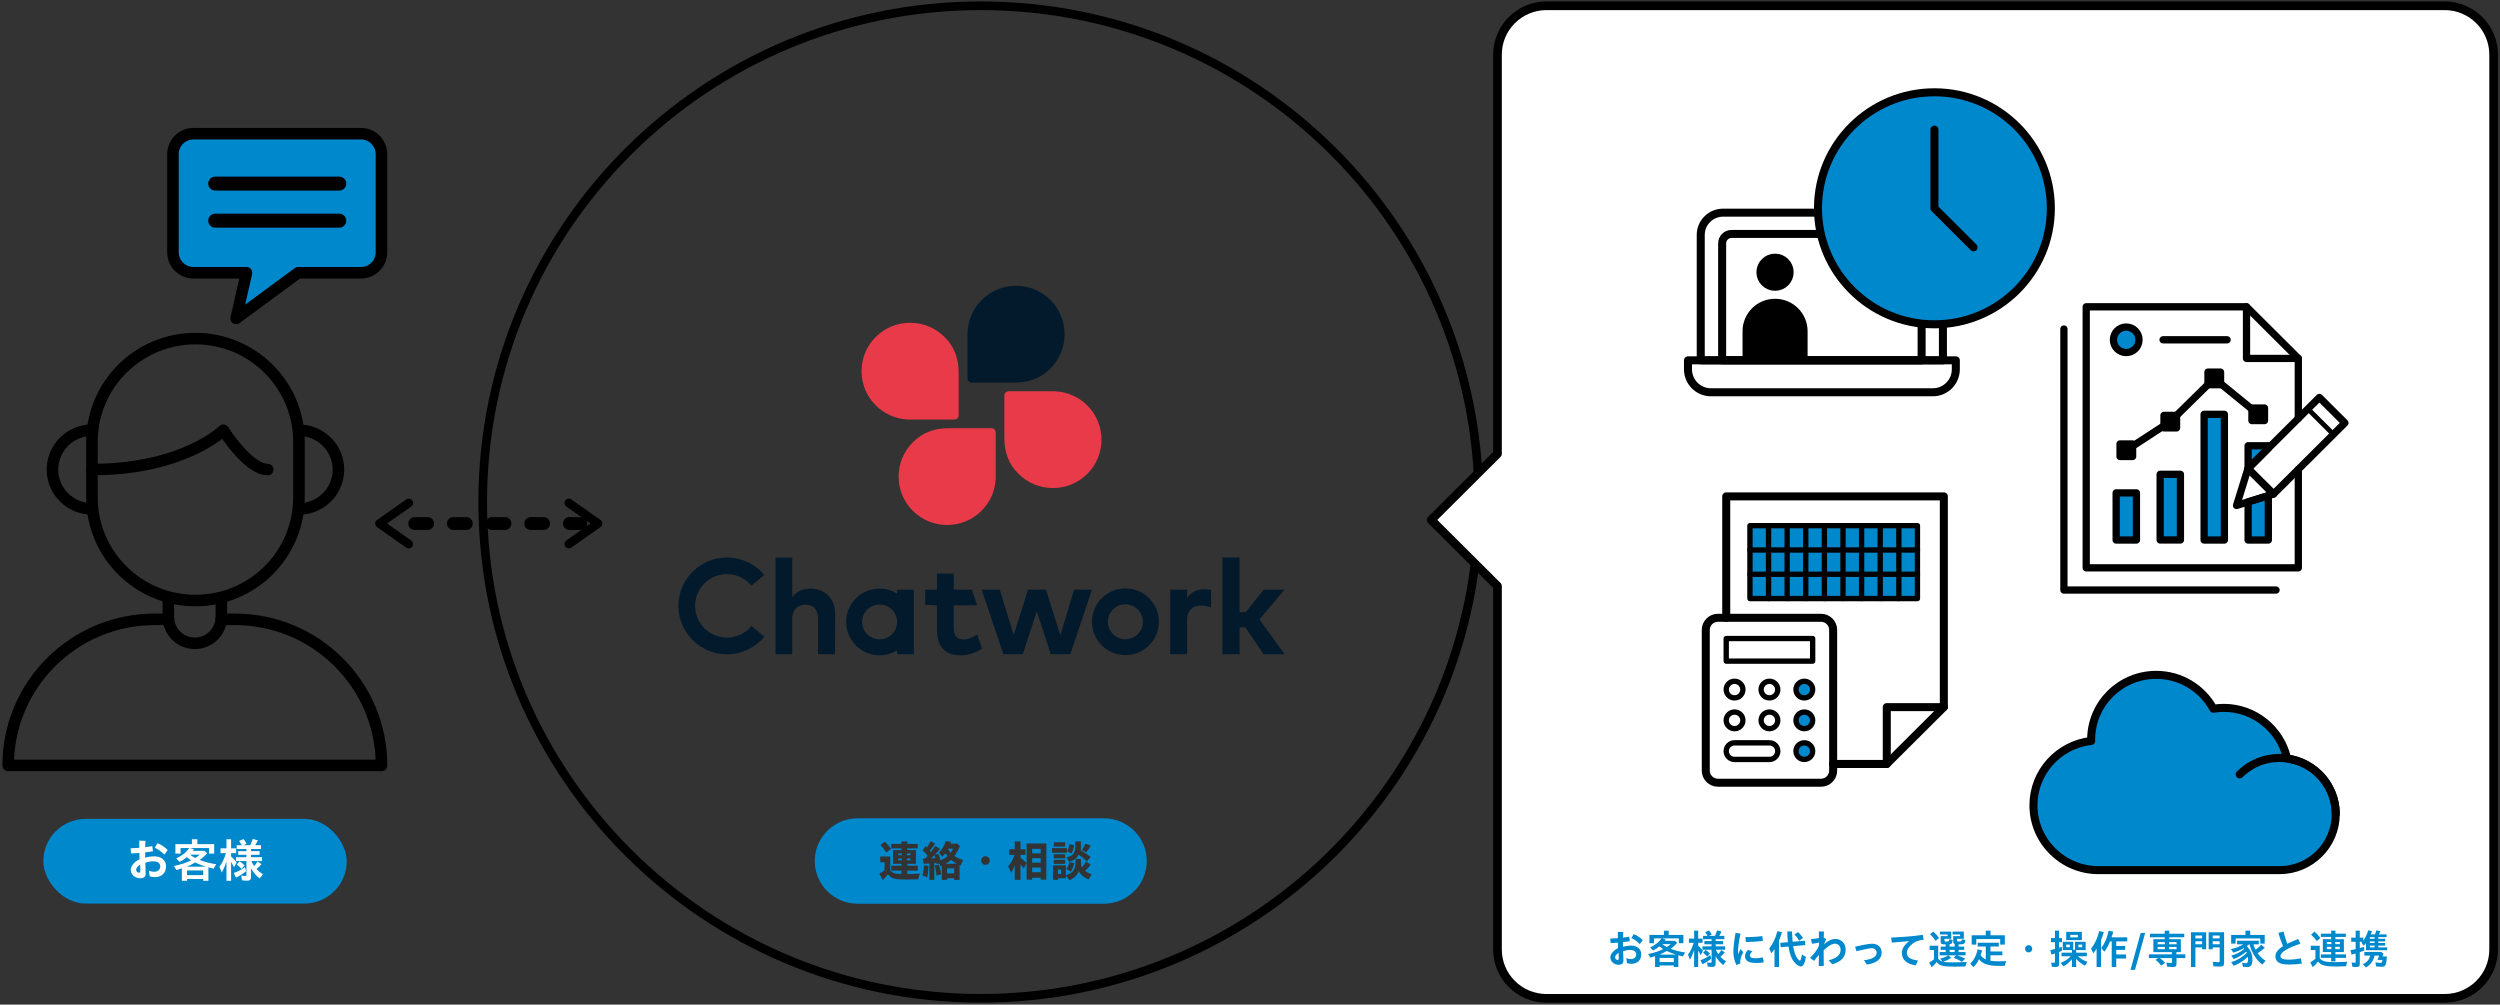 <svg width="866" height="348" viewBox="0 0 866 348" fill="none" xmlns="http://www.w3.org/2000/svg">
<rect x="0" y="0" width="866" height="348" fill="#333333" stroke="none"/>
<path d="M339.742 345.812C435.03 345.812 512.276 268.847 512.276 173.906C512.276 78.965 435.03 2 339.742 2C244.454 2 167.208 78.965 167.208 173.906C167.208 268.847 244.454 345.812 339.742 345.812Z" stroke="black" stroke-width="3" stroke-linecap="round" stroke-linejoin="round"/>
<path d="M846.814 2H535.709C526.333 2 518.728 9.577 518.728 18.919V157.209L495.749 180.104L518.728 202.999V328.907C518.728 338.249 526.333 345.827 535.709 345.827H846.814C856.19 345.827 863.795 338.249 863.795 328.907V18.919C863.795 9.577 856.19 2 846.814 2Z" fill="white" stroke="black" stroke-width="3" stroke-linecap="round" stroke-linejoin="round"/>
<path d="M103.555 153.014C103.555 133.285 87.503 117.292 67.703 117.292C47.902 117.292 31.851 133.285 31.851 153.014V172.305C31.851 192.034 47.902 208.027 67.703 208.027C87.503 208.027 103.555 192.034 103.555 172.305V153.014Z" stroke="black" stroke-width="4" stroke-linecap="round" stroke-linejoin="round"/>
<path d="M31.851 162.652C63.714 162.652 77.376 149.039 77.376 149.039C77.376 149.039 85.919 162.652 92.735 162.652" stroke="black" stroke-width="4" stroke-linecap="round" stroke-linejoin="round"/>
<path d="M31.851 176.279C24.305 176.279 18.174 170.185 18.174 162.652C18.174 155.134 24.291 149.024 31.851 149.024" stroke="black" stroke-width="4" stroke-linecap="round" stroke-linejoin="round"/>
<path d="M103.556 149.039C111.101 149.039 117.233 155.134 117.233 162.666C117.233 170.184 111.116 176.294 103.556 176.294" stroke="black" stroke-width="4" stroke-linecap="round" stroke-linejoin="round"/>
<path d="M58.312 208.027V213.692C58.312 218.748 62.42 222.841 67.495 222.841C72.57 222.841 76.678 218.748 76.678 213.692V208.027" stroke="black" stroke-width="4" stroke-linecap="round" stroke-linejoin="round"/>
<path d="M76.633 214.537H81.365C109.419 214.537 132.16 237.195 132.16 265.147H2.83C2.83 237.195 25.571 214.537 53.624 214.537H58.357" stroke="black" stroke-width="4" stroke-linecap="round" stroke-linejoin="round"/>
<path d="M85.383 94.485L81.797 110.307L103.287 94.485H125.016C128.959 94.485 132.144 91.312 132.144 87.382V53.41C132.144 49.481 128.959 46.308 125.016 46.308H67.033C63.089 46.308 59.904 49.481 59.904 53.41V87.382C59.904 91.312 63.089 94.485 67.033 94.485H85.383Z" fill="#0088CD" stroke="black" stroke-width="4" stroke-linecap="round" stroke-linejoin="round"/>
<path d="M74.534 63.598H117.53" stroke="black" stroke-width="4.83" stroke-linecap="round" stroke-linejoin="round"/>
<path d="M74.534 76.439H117.53" stroke="black" stroke-width="4.83" stroke-linecap="round" stroke-linejoin="round"/>
<path d="M201.199 183.575H197.24C196.005 183.575 195.008 182.581 195.008 181.35C195.008 180.119 196.005 179.126 197.24 179.126H201.199C202.434 179.126 203.432 180.119 203.432 181.35C203.432 182.581 202.434 183.575 201.199 183.575ZM188.311 183.575H183.846C182.611 183.575 181.614 182.581 181.614 181.35C181.614 180.119 182.611 179.126 183.846 179.126H188.311C189.546 179.126 190.543 180.119 190.543 181.35C190.543 182.581 189.546 183.575 188.311 183.575ZM174.916 183.575H170.452C169.216 183.575 168.219 182.581 168.219 181.35C168.219 180.119 169.216 179.126 170.452 179.126H174.916C176.152 179.126 177.149 180.119 177.149 181.35C177.149 182.581 176.152 183.575 174.916 183.575ZM161.522 183.575H157.057C155.822 183.575 154.825 182.581 154.825 181.35C154.825 180.119 155.822 179.126 157.057 179.126H161.522C162.757 179.126 163.755 180.119 163.755 181.35C163.755 182.581 162.757 183.575 161.522 183.575ZM148.128 183.575H143.663C142.428 183.575 141.431 182.581 141.431 181.35C141.431 180.119 142.428 179.126 143.663 179.126H148.128C149.363 179.126 150.36 180.119 150.36 181.35C150.36 182.581 149.363 183.575 148.128 183.575Z" fill="black"/>
<path d="M197.033 174.232L207.153 181.35L197.033 188.453" stroke="black" stroke-width="3" stroke-linecap="round" stroke-linejoin="round"/>
<path d="M141.58 188.453L131.46 181.35L141.58 174.232" stroke="black" stroke-width="3" stroke-linecap="round" stroke-linejoin="round"/>
<path d="M596.876 73.667H665.306C669.577 73.667 673.03 77.122 673.03 81.363V124.825H589.137V81.363C589.137 77.107 592.604 73.667 596.861 73.667H596.876Z" stroke="black" stroke-width="2.78" stroke-linecap="round" stroke-linejoin="round"/>
<path d="M599.838 81.037H662.374C664.19 81.037 665.649 82.505 665.649 84.299V124.811H596.549V84.299C596.549 82.49 598.022 81.037 599.823 81.037H599.838Z" stroke="black" stroke-width="2.78" stroke-linecap="round" stroke-linejoin="round"/>
<path d="M584.717 124.825H677.495V127.954C677.495 132.328 673.923 135.887 669.533 135.887H592.679C588.289 135.887 584.717 132.328 584.717 127.954V124.825Z" stroke="black" stroke-width="2.78" stroke-linecap="round" stroke-linejoin="round"/>
<path d="M619.84 94.3C619.84 91.569 617.618 89.355 614.876 89.355C612.135 89.355 609.913 91.569 609.913 94.3C609.913 97.031 612.135 99.245 614.876 99.245C617.618 99.245 619.84 97.031 619.84 94.3Z" fill="black" stroke="black" stroke-width="2.98" stroke-linecap="round" stroke-linejoin="round"/>
<path d="M614.884 104.983C620.287 104.983 624.662 109.343 624.662 114.726V124.468H605.106V114.726C605.106 109.343 609.482 104.983 614.884 104.983Z" fill="black" stroke="black" stroke-width="2.98" stroke-linecap="round" stroke-linejoin="round"/>
<path d="M670.084 112.339C692.358 112.339 710.415 94.347 710.415 72.154C710.415 49.96 692.358 31.969 670.084 31.969C647.809 31.969 629.752 49.96 629.752 72.154C629.752 94.347 647.809 112.339 670.084 112.339Z" fill="#0088CD" stroke="black" stroke-width="2.78" stroke-linecap="round" stroke-linejoin="round"/>
<path d="M683.642 85.678L670.084 72.154V44.899" stroke="black" stroke-width="2.78" stroke-linecap="round" stroke-linejoin="round"/>
<path d="M736.52 122.126C738.969 122.126 740.955 120.147 740.955 117.707C740.955 115.266 738.969 113.288 736.52 113.288C734.071 113.288 732.085 115.266 732.085 117.707C732.085 120.147 734.071 122.126 736.52 122.126Z" fill="#0088CD" stroke="black" stroke-width="2.52" stroke-linecap="round" stroke-linejoin="round"/>
<path d="M749.289 117.707H771.479" stroke="black" stroke-width="2.52" stroke-linecap="round" stroke-linejoin="round"/>
<path d="M796.14 144.947V124.157L778.192 106.274H722.665V196.698H796.14V162.578" stroke="black" stroke-width="2.52" stroke-linecap="round" stroke-linejoin="round"/>
<path d="M714.94 113.971V204.394H788.416" stroke="black" stroke-width="2.52" stroke-linecap="round" stroke-linejoin="round"/>
<path d="M778.191 106.274V124.157H796.14" stroke="black" stroke-width="2.52" stroke-linecap="round" stroke-linejoin="round"/>
<path d="M740.062 170.734H733.037V187.06H740.062V170.734Z" fill="#0088CD" stroke="black" stroke-width="2.52" stroke-linecap="round" stroke-linejoin="round"/>
<path d="M755.301 164.298H748.276V187.045H755.301V164.298Z" fill="#0088CD" stroke="black" stroke-width="2.52" stroke-linecap="round" stroke-linejoin="round"/>
<path d="M770.526 143.523H763.502V187.06H770.526V143.523Z" fill="#0088CD" stroke="black" stroke-width="2.52" stroke-linecap="round" stroke-linejoin="round"/>
<path d="M778.742 173.848V187.06H785.752V171.698L778.742 173.848Z" fill="#0088CD" stroke="black" stroke-width="2.52" stroke-linecap="round" stroke-linejoin="round"/>
<path d="M785.752 155.283V154.408H778.742V162.356L785.752 155.283Z" fill="#0088CD" stroke="black" stroke-width="2.52" stroke-linecap="round" stroke-linejoin="round"/>
<path d="M738.738 153.784H734.377V158.129H738.738V153.784Z" fill="black" stroke="black" stroke-width="2.52" stroke-linecap="round" stroke-linejoin="round"/>
<path d="M753.963 143.879H749.603V148.224H753.963V143.879Z" fill="black" stroke="black" stroke-width="2.52" stroke-linecap="round" stroke-linejoin="round"/>
<path d="M769.202 128.902H764.842V133.247H769.202V128.902Z" fill="black" stroke="black" stroke-width="2.52" stroke-linecap="round" stroke-linejoin="round"/>
<path d="M784.427 141.343H780.066V145.688H784.427V141.343Z" fill="black" stroke="black" stroke-width="2.52" stroke-linecap="round" stroke-linejoin="round"/>
<path d="M736.55 155.964L751.79 146.044L767.014 131.082L782.254 143.523" stroke="black" stroke-width="2.52" stroke-linecap="round" stroke-linejoin="round"/>
<path d="M812.28 146.493L803.43 137.675L778.699 162.315L787.55 171.133L812.28 146.493Z" stroke="black" stroke-width="2.52" stroke-linecap="round" stroke-linejoin="round"/>
<path d="M778.697 162.311L774.738 175.093L787.552 171.133L778.697 162.311Z" stroke="black" stroke-width="2.52" stroke-linecap="round" stroke-linejoin="round"/>
<path d="M808.298 150.464L799.458 141.641" stroke="black" stroke-width="1.68" stroke-linecap="round" stroke-linejoin="round"/>
<path d="M597.963 214.002V171.948H673.343V244.949L653.579 264.641H634.991" stroke="black" stroke-width="2.78" stroke-linecap="round" stroke-linejoin="round"/>
<path d="M653.579 264.64V244.948H673.343" stroke="black" stroke-width="2.78" stroke-linecap="round" stroke-linejoin="round"/>
<path d="M664.205 182.091H606.178V207.344H664.205V182.091Z" fill="#0088CD" stroke="black" stroke-width="1.85" stroke-linecap="round" stroke-linejoin="round"/>
<path d="M612.622 182.091V207.344" stroke="black" stroke-width="1.85" stroke-linecap="round" stroke-linejoin="round"/>
<path d="M619.066 182.091V207.344" stroke="black" stroke-width="1.85" stroke-linecap="round" stroke-linejoin="round"/>
<path d="M625.511 182.091V207.344" stroke="black" stroke-width="1.85" stroke-linecap="round" stroke-linejoin="round"/>
<path d="M631.969 182.091V207.344" stroke="black" stroke-width="1.85" stroke-linecap="round" stroke-linejoin="round"/>
<path d="M638.413 182.091V207.344" stroke="black" stroke-width="1.85" stroke-linecap="round" stroke-linejoin="round"/>
<path d="M644.857 182.091V207.344" stroke="black" stroke-width="1.85" stroke-linecap="round" stroke-linejoin="round"/>
<path d="M651.302 182.091V207.344" stroke="black" stroke-width="1.85" stroke-linecap="round" stroke-linejoin="round"/>
<path d="M657.762 182.091V207.344" stroke="black" stroke-width="1.85" stroke-linecap="round" stroke-linejoin="round"/>
<path d="M606.178 190.514H664.205" stroke="black" stroke-width="1.85" stroke-linecap="round" stroke-linejoin="round"/>
<path d="M606.178 198.921H664.205" stroke="black" stroke-width="1.85" stroke-linecap="round" stroke-linejoin="round"/>
<path d="M630.793 214.002H595.09C592.764 214.002 590.878 215.881 590.878 218.198V266.939C590.878 269.257 592.764 271.136 595.09 271.136H630.793C633.119 271.136 635.005 269.257 635.005 266.939V218.198C635.005 215.881 633.119 214.002 630.793 214.002Z" stroke="black" stroke-width="2.78" stroke-linecap="round" stroke-linejoin="round"/>
<path d="M627.906 221.193H597.962V229.008H627.906V221.193Z" stroke="black" stroke-width="1.85" stroke-linecap="round" stroke-linejoin="round"/>
<path d="M603.736 238.87C603.736 237.281 602.444 235.993 600.849 235.993C599.255 235.993 597.962 237.281 597.962 238.87C597.962 240.459 599.255 241.747 600.849 241.747C602.444 241.747 603.736 240.459 603.736 238.87Z" stroke="black" stroke-width="1.85" stroke-linecap="round" stroke-linejoin="round"/>
<path d="M615.82 238.87C615.82 237.281 614.528 235.993 612.933 235.993C611.338 235.993 610.046 237.281 610.046 238.87C610.046 240.459 611.338 241.747 612.933 241.747C614.528 241.747 615.82 240.459 615.82 238.87Z" stroke="black" stroke-width="1.85" stroke-linecap="round" stroke-linejoin="round"/>
<path d="M627.906 238.87C627.906 237.281 626.614 235.993 625.019 235.993C623.424 235.993 622.132 237.281 622.132 238.87C622.132 240.459 623.424 241.747 625.019 241.747C626.614 241.747 627.906 240.459 627.906 238.87Z" fill="#0088CD" stroke="black" stroke-width="1.85" stroke-linecap="round" stroke-linejoin="round"/>
<path d="M603.736 249.531C603.736 247.942 602.444 246.654 600.849 246.654C599.255 246.654 597.962 247.942 597.962 249.531C597.962 251.12 599.255 252.408 600.849 252.408C602.444 252.408 603.736 251.12 603.736 249.531Z" stroke="black" stroke-width="1.85" stroke-linecap="round" stroke-linejoin="round"/>
<path d="M615.82 249.531C615.82 247.942 614.528 246.654 612.933 246.654C611.338 246.654 610.046 247.942 610.046 249.531C610.046 251.12 611.338 252.408 612.933 252.408C614.528 252.408 615.82 251.12 615.82 249.531Z" stroke="black" stroke-width="1.85" stroke-linecap="round" stroke-linejoin="round"/>
<path d="M627.906 249.531C627.906 247.942 626.614 246.654 625.019 246.654C623.424 246.654 622.132 247.942 622.132 249.531C622.132 251.12 623.424 252.408 625.019 252.408C626.614 252.408 627.906 251.12 627.906 249.531Z" fill="#0088CD" stroke="black" stroke-width="1.85" stroke-linecap="round" stroke-linejoin="round"/>
<path d="M627.905 260.192C627.905 258.603 626.613 257.315 625.018 257.315C623.424 257.315 622.131 258.603 622.131 260.192C622.131 261.781 623.424 263.069 625.018 263.069C626.613 263.069 627.905 261.781 627.905 260.192Z" fill="#0088CD" stroke="black" stroke-width="1.85" stroke-linecap="round" stroke-linejoin="round"/>
<path d="M612.934 257.315H600.849C599.255 257.315 597.962 258.603 597.962 260.192C597.962 261.781 599.255 263.069 600.849 263.069H612.934C614.528 263.069 615.821 261.781 615.821 260.192C615.821 258.603 614.528 257.315 612.934 257.315Z" stroke="black" stroke-width="1.85" stroke-linecap="round" stroke-linejoin="round"/>
<path d="M792.255 262.759C790.007 252.72 781.033 245.202 770.273 245.202C769.067 245.202 767.877 245.321 766.716 245.514C762.891 238.515 755.465 233.77 746.907 233.77C734.465 233.77 724.375 243.823 724.375 256.22C724.375 256.368 724.39 256.516 724.39 256.665C713.139 257.925 704.388 267.415 704.388 278.967C704.388 291.363 714.478 301.417 726.92 301.417H789.605C800.38 301.417 809.102 292.713 809.102 281.992C809.102 272.16 801.75 264.049 792.24 262.759H792.255Z" fill="#0088CD" stroke="black" stroke-width="2.78" stroke-linecap="round" stroke-linejoin="round"/>
<path d="M778.711 265.872C781.821 263.782 785.572 262.551 789.62 262.551C800.395 262.551 809.116 271.255 809.116 281.976" stroke="black" stroke-width="2.78" stroke-linecap="round" stroke-linejoin="round"/>
<path d="M775.825 268.246C776.703 267.371 777.671 266.57 778.712 265.873" stroke="black" stroke-width="2.78" stroke-linecap="round" stroke-linejoin="round"/>
<path d="M322.568 297.323L324.027 297.249C323.923 296.908 323.804 296.552 323.699 296.24C323.179 296.759 322.94 296.982 322.568 297.323Z" fill="#0088CD"/>
<path d="M330.187 293.972H328.535L328.401 294.164C328.684 294.654 329.012 295.113 329.279 295.41C329.592 295.01 329.86 294.594 330.187 293.972Z" fill="#0088CD"/>
<path d="M330.531 300.792H328.09V302.542H330.531V300.792Z" fill="#0088CD"/>
<path d="M327.569 299.191H331.424C330.739 298.85 329.98 298.346 329.385 297.856C328.849 298.346 328.239 298.791 327.569 299.191Z" fill="#0088CD"/>
<path d="M315.424 297.382H314.159V298.019H315.424V297.382Z" fill="#0088CD"/>
<path d="M312.389 297.382H311.153V298.019H312.389V297.382Z" fill="#0088CD"/>
<path d="M312.389 295.633H311.153V296.241H312.389V295.633Z" fill="#0088CD"/>
<path d="M315.424 295.633H314.159V296.241H315.424V295.633Z" fill="#0088CD"/>
<path d="M360.504 294.045H357.527V295.602H360.504V294.045Z" fill="#0088CD"/>
<path d="M360.504 300.511H357.527V302.142H360.504V300.511Z" fill="#0088CD"/>
<path d="M360.504 297.278H357.527V298.835H360.504V297.278Z" fill="#0088CD"/>
<path d="M382.381 283.458H297.089C288.889 283.458 282.236 290.086 282.236 298.257C282.236 306.427 288.889 313.056 297.089 313.056H382.381C390.582 313.056 397.234 306.427 397.234 298.257C397.234 290.086 390.582 283.458 382.381 283.458ZM376.012 292.207L377.842 292.919C377.455 293.675 376.964 294.416 376.265 295.261L374.746 294.461C375.178 293.912 375.654 293.082 376.012 292.207ZM372.484 291.451H374.419V292.207C374.419 293.512 374.419 293.704 374.345 294.55C375.431 295.158 376.384 295.78 377.797 296.789L376.532 298.405C375.61 297.53 374.806 296.878 373.69 296.047C373.005 297.308 371.949 298.094 370.356 298.539L369.419 297.026C372.053 296.225 372.514 295.514 372.484 292.236V291.451ZM372.097 298.998C371.874 300.11 371.472 301.104 370.892 301.964L369.389 301.045C369.91 300.259 370.237 299.547 370.52 298.598L372.097 298.998ZM370.475 292.414L372.097 292.77C371.963 293.764 371.651 294.742 371.175 295.632L369.642 294.906C370.088 294.12 370.356 293.334 370.475 292.414ZM365.028 291.762H368.957V293.26H365.028V291.762ZM306.51 291.554C307.284 292.266 307.968 293.067 308.653 294.06L307.001 295.306C306.376 294.283 305.736 293.452 304.992 292.696L306.51 291.554ZM318.074 304.574C316.079 304.648 314.933 304.677 313.877 304.677C309.844 304.677 308.727 304.351 307.581 302.839C307.06 303.565 306.584 304.084 305.751 304.87L304.59 302.616C305.364 302.216 305.915 301.86 306.421 301.445V298.687H304.917V296.685H308.37V301.43C309.025 302.409 309.963 302.72 312.269 302.75V301.578H308.727V299.873H312.269V299.221H309.338V294.461H312.269V293.882H308.727V292.34H312.269V291.451H314.279V292.34H317.895V293.882H314.279V294.461H317.27V299.221H314.279V299.873H317.94V301.578H314.279V302.75C315.588 302.75 317.121 302.705 318.639 302.616C318.431 303.165 318.222 303.862 318.074 304.574ZM321.139 303.966L319.532 303.224C319.83 302.186 320.008 301 320.053 299.74L321.66 299.932C321.586 301.652 321.422 302.957 321.139 303.966ZM324.399 303.284C324.295 302.068 324.101 300.926 323.818 299.769L325.232 299.502C325.574 300.511 325.842 301.667 326.006 302.824L324.399 303.284ZM332.792 299.784L332.391 299.606V304.781H330.53V304.203H328.09V304.796H326.229V299.918L325.857 300.095L325.351 299.087L324.488 299.369L324.384 298.85L323.655 298.939V304.796H321.928V299.102L319.979 299.221L319.636 297.426H320.455C320.782 297.13 321.08 296.818 321.348 296.522C320.723 295.691 320.202 295.083 319.607 294.49L320.648 293.126L321.065 293.527C321.556 292.889 321.958 292.207 322.375 291.376L323.952 292.251C323.461 293.022 322.866 293.779 322.077 294.639L322.464 295.143C323.029 294.416 323.491 293.764 323.982 293.037L325.634 294.06C325.128 294.683 324.577 295.321 323.833 296.107L325.068 295.766C325.366 296.522 325.589 297.204 325.813 298.02C326.705 297.634 327.479 297.174 328.194 296.566C328 296.344 327.717 295.929 327.494 295.573C327.152 296.003 326.78 296.388 326.363 296.744L325.217 295.336C326.393 294.223 327.226 292.83 327.569 291.362L329.459 291.584L329.221 292.236H331.617L332.525 293.082C331.914 294.49 331.319 295.573 330.59 296.537C331.304 297.026 332.272 297.471 333.566 297.916L332.792 299.784ZM341.365 299.576C340.472 299.576 339.891 298.909 339.891 298.094C339.891 297.278 340.472 296.611 341.365 296.611C342.258 296.611 342.838 297.293 342.838 298.094C342.838 298.894 342.243 299.576 341.365 299.576ZM354.64 300.896C354.149 300.17 353.97 299.932 353.509 299.384V304.796H351.515V299.725C351.143 300.763 350.756 301.564 350.28 302.364L349.238 300.081C350.16 299.102 350.919 297.723 351.381 296.151H349.61V294.179H351.515V291.451H353.509V294.179H355.206V296.151H353.509V297.145C354.253 297.693 354.819 298.197 355.578 298.924L354.64 300.896ZM362.453 304.707H360.504V304.04H357.527V304.722H355.622V292.177H362.453V304.707ZM364.433 293.779H369.567V295.41H364.433V293.779ZM365.028 297.323V295.929H368.957V297.323H365.028ZM368.957 297.842V299.235H365.028V297.842H368.957ZM377.068 304.648C375.386 303.981 374.211 302.943 373.69 301.667C373.243 303.106 372.246 304.099 370.445 304.915L369.225 303.284V304.247H366.457V304.796H364.76V299.754H369.225V303.18C371.74 302.424 372.618 301.133 372.589 298.242V297.501H374.419V298.613C374.419 299.384 374.523 300.007 374.761 300.511C375.267 299.947 375.803 299.161 376.19 298.42L377.797 299.517C377.172 300.362 376.592 301 375.833 301.697C376.369 302.097 377.053 302.438 378.125 302.883L377.068 304.648Z" fill="#0088CD"/>
<path d="M367.573 301.207H366.457V302.749H367.573V301.207Z" fill="#0088CD"/>
<path d="M560.723 334.21C561.647 334.21 562.347 333.804 562.347 332.88C562.347 332.558 562.347 332.292 562.333 331.886C562.305 331.228 562.277 330.36 562.249 329.506C563.061 329.226 563.901 329.072 564.657 329.072C566.099 329.072 566.785 329.716 566.785 330.584C566.785 331.55 566.099 332.236 564.909 332.236C564.391 332.236 563.831 332.11 563.327 331.9L563.593 333.622C563.999 333.776 564.573 333.86 565.119 333.86C567.205 333.86 568.521 332.6 568.521 330.57C568.521 328.778 567.191 327.56 564.951 327.56C564.083 327.56 563.117 327.7 562.221 327.952C562.207 327.546 562.207 327.182 562.207 326.874V326.356C563.047 326.258 563.859 326.146 564.559 326.034L564.363 324.466C563.747 324.592 563.005 324.704 562.221 324.802C562.235 324.13 562.263 323.444 562.291 322.87L560.429 322.8C560.415 323.556 560.415 324.326 560.415 324.984C559.477 325.054 558.553 325.11 557.783 325.124L557.951 326.692C558.679 326.664 559.547 326.622 560.443 326.538C560.443 327.154 560.471 327.812 560.485 328.442C558.903 329.17 557.825 330.57 557.825 331.606C557.825 333.09 559.155 334.21 560.723 334.21ZM568.031 327.042L569.039 325.642C568.045 324.676 567.149 324.088 565.959 323.57L565.105 324.928C566.197 325.46 566.995 326.02 568.031 327.042ZM559.463 331.592C559.463 331.144 559.967 330.486 560.695 330.066C560.695 330.29 560.695 330.528 560.709 330.78C560.723 331.242 560.737 331.578 560.737 331.9C560.737 332.292 560.625 332.53 560.303 332.53C559.911 332.53 559.463 332.152 559.463 331.592ZM573.323 334.98H574.891V334.434H579.805V334.98H581.373V330.892C581.821 331.032 582.535 331.214 582.941 331.312L583.739 329.954C581.891 329.674 580.155 329.226 578.727 328.652C579.469 328.162 580.295 327.406 580.981 326.594L580.197 325.894H576.655C576.753 325.782 576.851 325.642 577.005 325.432L575.773 325.054H581.555V326.734H583.123V323.85H578.027V322.38H576.375V323.85H571.363V326.734H572.931V325.054H575.549C574.681 326.342 573.295 327.434 571.629 328.176L572.637 329.24C573.351 328.904 574.107 328.414 574.835 327.812C575.213 328.148 575.773 328.568 576.123 328.764C574.695 329.506 572.945 330.08 570.915 330.472L571.685 331.718C572.707 331.41 572.959 331.34 573.323 331.2V334.98ZM577.369 328.05C576.879 327.812 576.263 327.42 575.801 327.042H578.755C578.419 327.35 577.957 327.686 577.369 328.05ZM574.891 330.682C575.633 330.332 576.655 329.856 577.369 329.422C578.153 329.8 578.839 330.08 580.561 330.682H574.891ZM574.891 333.258V331.83H579.805V333.258H574.891ZM593.063 334.938C593.987 334.938 594.295 334.63 594.295 333.734V331.214C595.009 332.474 595.877 333.496 596.941 334.28L597.893 332.936C597.123 332.53 596.423 331.97 595.947 331.396C596.633 330.836 597.151 330.332 597.459 329.912L596.255 329.1C596.003 329.548 595.625 330.08 595.233 330.514C594.855 329.968 594.561 329.45 594.393 328.988H597.613V327.812H594.295V327.098H596.885V325.978H594.295V325.334H597.319V324.186H595.541C595.821 323.752 596.129 323.164 596.339 322.702L594.799 322.282C594.589 322.996 594.337 323.626 594.043 324.186H591.985L592.937 323.766C592.685 323.234 592.307 322.66 592.013 322.324L590.669 322.898C590.977 323.304 591.173 323.626 591.481 324.186H589.941V325.334H592.895V325.978H590.403V327.098H592.895V327.812H589.731V328.988H592.895V333.16C592.895 333.426 592.811 333.51 592.517 333.51C592.153 333.51 591.733 333.454 591.327 333.356L591.551 334.812C592.013 334.896 592.587 334.938 593.063 334.938ZM586.847 334.98H588.247V329.24C588.611 329.842 588.779 330.164 589.129 330.878L589.927 329.366C589.409 328.736 588.933 328.218 588.247 327.574V326.58H589.773V325.124H588.247V322.38H586.847V325.124H585.041V326.58H586.679C586.231 328.19 585.573 329.59 584.719 330.682L585.405 332.446C585.979 331.452 586.441 330.374 586.847 329.1V334.98ZM591.397 331.368L592.349 330.304C591.887 329.842 591.313 329.352 590.837 329.058L589.941 330.038C590.557 330.472 590.991 330.878 591.397 331.368ZM589.731 334.014C590.739 333.538 591.971 332.754 592.783 332.068L592.475 330.836C591.425 331.592 590.207 332.222 589.045 332.6L589.731 334.014ZM601.519 334.28L602.835 333.72C602.765 333.16 602.835 332.53 603.017 331.858C603.157 331.298 603.395 330.682 603.857 329.786L602.891 328.764C602.597 329.31 602.317 329.982 602.107 330.626C602.065 330.304 602.051 329.94 602.051 329.534C602.051 328.498 602.317 326.16 602.905 323.416L601.183 323.136C600.707 325.894 600.441 328.274 600.441 329.632C600.441 331.41 600.833 332.992 601.519 334.28ZM604.767 326.3C606.475 326.314 608.897 326.188 610.661 325.922L610.479 324.256C608.841 324.508 606.251 324.648 604.613 324.606L604.767 326.3ZM608.407 333.58C608.967 333.58 610.059 333.524 610.983 333.37L610.647 331.634C609.737 331.858 608.855 331.942 608.183 331.942C606.699 331.942 606.167 331.592 606.167 330.934C606.167 330.542 606.419 330.108 607.035 329.562L605.481 329.03C604.753 329.828 604.487 330.556 604.487 331.2C604.487 332.88 605.719 333.58 608.407 333.58ZM614.679 334.98H616.247V325.796C616.597 325.012 616.919 324.13 617.283 322.926L615.673 322.562C615.127 324.844 614.105 327.014 612.873 328.554L613.629 330.234C614.007 329.744 614.357 329.268 614.679 328.764V334.98ZM623.821 334.784C624.647 334.784 625.165 333.818 625.571 331.48L624.199 330.626C623.933 332.236 623.751 332.768 623.471 332.768C623.317 332.768 622.967 332.46 622.673 332.054C621.931 331.06 621.469 329.744 621.161 327.742L625.347 327.378L625.221 325.866L620.979 326.23C620.867 325.096 620.797 323.878 620.755 322.66H619.117C619.131 323.836 619.201 325.124 619.327 326.37L616.681 326.594L616.835 328.12L619.537 327.882C619.915 330.36 620.475 331.914 621.413 333.132C622.155 334.098 623.163 334.784 623.821 334.784ZM623.275 325.852L624.577 324.886C623.919 323.99 623.387 323.36 622.827 322.856L621.581 323.71C622.183 324.27 622.743 324.998 623.275 325.852ZM630.009 334.63L631.759 334.574C631.717 332.404 631.703 331.032 631.703 329.198C633.103 327.854 634.475 326.888 635.679 326.888C636.799 326.888 637.583 327.798 637.583 329.002C637.583 330.738 636.281 331.942 633.439 332.642L634.699 334.028C637.723 333.188 639.333 331.564 639.333 328.974C639.333 326.776 637.821 325.264 635.833 325.264C634.461 325.264 633.201 325.866 631.829 327.098C632.151 326.37 632.417 325.74 632.613 325.264L631.745 324.844C631.759 324.102 631.787 323.43 631.815 322.702L630.051 322.66C630.065 323.36 630.079 324.046 630.079 324.928C629.309 325.096 628.357 325.236 627.335 325.32L627.671 326.916C628.385 326.846 629.323 326.692 630.093 326.51V327.518C629.967 327.854 629.841 328.176 629.701 328.414C629.155 329.408 628.259 330.556 626.999 331.816L628.399 332.852C628.973 332.082 629.505 331.382 630.079 330.752C630.065 331.914 630.037 333.132 630.009 334.63ZM646.669 334.126C650.043 333.636 651.807 332.222 651.807 329.968C651.807 328.176 650.533 326.902 648.475 326.902C647.719 326.902 646.767 327.07 645.787 327.266C644.611 327.504 643.533 327.714 642.609 327.924L643.071 329.506C643.981 329.282 645.227 328.988 646.151 328.806C647.047 328.624 647.803 328.456 648.419 328.456C649.469 328.456 650.071 329.17 650.071 330.038C650.071 331.396 648.517 332.348 645.689 332.6L646.669 334.126ZM663.61 334.392L664.394 332.726C661.832 332.404 660.53 331.62 660.53 330.066C660.53 328.946 661.258 327.924 662.448 326.958C663.47 326.118 664.338 325.754 666.354 325.53L666.046 323.822C662.7 324.382 658.024 324.648 655.098 324.76L655.322 326.51C657.212 326.37 658.934 326.23 661.37 325.978C659.732 327.21 658.794 328.652 658.794 330.08C658.794 332.53 660.628 333.986 663.61 334.392ZM670.456 325.908L671.702 324.928C671.114 324.102 670.442 323.346 669.7 322.688L668.58 323.584C669.238 324.228 669.826 324.942 670.456 325.908ZM669.14 335.064C669.798 334.476 670.386 333.846 670.862 333.244C671.842 334.546 673.032 334.854 677.218 334.854C678.366 334.854 679.066 334.84 680.83 334.784C680.942 334.168 681.082 333.734 681.334 333.216C679.108 333.328 677.694 333.37 676.336 333.37C674.67 333.37 673.746 333.314 673.158 333.16C674.068 332.838 675.104 332.348 675.944 331.816L674.936 330.934H677.61L676.742 331.774C678.002 332.264 678.884 332.698 679.598 333.174L680.774 332.082C679.864 331.62 678.954 331.242 678.016 330.934H680.858V329.786H678.464V329.03H680.382V327.91H678.464V327.14C680.48 327.126 680.676 327 680.746 325.572L679.542 325.376C679.528 326.076 679.472 326.132 678.744 326.132C677.974 326.132 677.918 326.104 677.918 325.782V325.208H680.27V322.716H676.364V323.696H678.982V324.284H676.602V326.188C676.602 326.622 676.742 326.86 677.092 327V327.91H675.356V327.084C676.098 327.042 676.336 326.692 676.378 325.572L675.188 325.362C675.174 326.09 675.09 326.16 674.222 326.16C673.69 326.16 673.564 326.09 673.564 325.796V325.208H675.916V322.716H671.982V323.696H674.628V324.284H672.248V326.23C672.248 326.972 672.584 327.154 673.984 327.14V327.91H672.248V329.03H673.984V329.786H671.898V330.934H674.866C673.97 331.494 673.046 331.872 672.08 332.082L672.892 333.09C672.178 332.852 671.716 332.544 671.394 332.054V327.602H668.426V329.086H669.938V332.292C669.322 332.782 668.762 333.188 668.272 333.454L669.14 335.064ZM675.356 329.786V329.03H677.092V329.786H675.356ZM682.986 327.21H684.582V325.292H692.87V327.21H694.466V323.976H689.51V322.38H687.858V323.976H682.986V327.21ZM683.602 335.036C684.386 334.294 685.002 333.412 685.534 332.264C686.864 333.986 688.782 334.602 692.856 334.602C693.304 334.602 693.64 334.602 694.438 334.574C694.564 333.944 694.69 333.58 694.97 332.922C694.06 332.978 693.374 333.006 692.618 333.006C691.456 333.006 690.448 332.936 689.496 332.81V330.906H693.612V329.59H689.496V327.882H692.38V326.566H685.072V327.882H687.872V332.348C687.158 331.998 686.542 331.494 686.094 330.906C686.22 330.556 686.388 329.968 686.598 329.212L685.044 328.834C684.652 330.892 683.77 332.6 682.482 333.776L683.602 335.036ZM702.726 329.912C703.468 329.912 703.972 329.338 703.972 328.652C703.972 327.98 703.468 327.406 702.726 327.406C701.984 327.406 701.48 327.98 701.48 328.652C701.48 329.338 701.984 329.912 702.726 329.912ZM711.994 334.98C712.946 334.98 713.268 334.7 713.268 333.888V329.772C713.632 329.632 714.052 329.45 714.276 329.338L714.178 327.966C713.898 328.078 713.604 328.19 713.268 328.302V326.384H714.276V324.956H713.268V322.38H711.84V324.956H710.44V326.384H711.84V328.722C711.434 328.862 710.874 329.002 710.23 329.142L710.608 330.668C711.126 330.528 711.462 330.43 711.84 330.29V333.146C711.84 333.454 711.784 333.51 711.476 333.51C711.14 333.51 710.846 333.482 710.524 333.412L710.762 334.882C711.154 334.938 711.588 334.98 711.994 334.98ZM715.732 325.67H721.164V322.8H715.732V325.67ZM717.132 324.69V323.836H719.764V324.69H717.132ZM717.72 334.98H719.176V332.124C720.044 333.118 721.192 334.014 722.242 334.504L723.11 333.188C721.85 332.768 720.646 332.068 719.764 331.242H722.886V330.01H719.176V329.1H722.466V326.23H718.784V329.016H718.168V326.23H714.542V329.1H717.72V330.01H714.122V331.242H717.314C716.278 332.32 715.088 333.09 713.828 333.496L714.724 334.756C715.858 334.168 716.866 333.328 717.72 332.278V334.98ZM715.746 328.12V327.21H716.992V328.12H715.746ZM719.96 328.12V327.21H721.262V328.12H719.96ZM731.496 334.98H733.064V332.026H736.466V330.626H733.064V329.044H736.158V327.672H733.064V326.09H736.872V324.69H731.426C731.65 324.116 731.832 323.57 732.042 322.73L730.446 322.394C729.942 324.816 729.116 326.748 727.898 328.372L728.934 329.688C729.718 328.68 730.334 327.574 730.922 326.09H731.496V334.98ZM726.26 334.98H727.8V325.6C728.206 324.648 728.5 323.808 728.752 322.87L727.17 322.506C726.624 324.844 725.658 326.958 724.356 328.638L725.112 330.248C725.672 329.506 725.952 329.1 726.26 328.596V334.98ZM739.56 335.96L743.088 323.178H741.534L738.006 335.96H739.56ZM752.619 334.98C753.613 334.98 753.949 334.686 753.949 333.818V331.872H756.987V330.584H753.907V329.814H755.447V325.334H751.429V324.676H756.637V323.444H751.429V322.38H749.861V323.444H744.737V324.676H749.861V325.334H745.927V329.814H752.339V330.584H744.387V331.872H747.593L746.655 332.488C747.355 332.992 748.069 333.706 748.657 334.49L749.973 333.524C749.469 332.922 748.895 332.39 748.195 331.872H752.381V333.188C752.381 333.496 752.297 333.58 751.961 333.58C751.541 333.58 750.953 333.524 750.435 333.426L750.715 334.868C751.317 334.938 752.031 334.98 752.619 334.98ZM747.411 327.084V326.342H749.903V327.084H747.411ZM751.387 327.084V326.342H753.963V327.084H751.387ZM747.411 328.806V328.008H749.903V328.806H747.411ZM751.387 328.806V328.008H753.963V328.806H751.387ZM758.947 334.98H760.487V328.19H762.811V328.82H764.211V322.94H758.947V334.98ZM768.957 334.826C770.077 334.826 770.427 334.504 770.427 333.44V322.94H765.079V328.82H766.479V328.19H768.887V332.866C768.887 333.216 768.803 333.3 768.439 333.3C767.893 333.3 767.123 333.258 766.465 333.188L766.759 334.742C767.375 334.798 768.215 334.826 768.957 334.826ZM760.487 325.054V324.06H762.811V325.054H760.487ZM766.479 325.054V324.06H768.887V325.054H766.479ZM760.487 327.098V326.062H762.811V327.098H760.487ZM766.479 327.098V326.062H768.887V327.098H766.479ZM772.877 326.86H774.417V325.082H782.957V326.86H784.497V323.85H779.471V322.38H777.819V323.85H772.877V326.86ZM778.505 335.008C779.723 335.008 780.241 334.21 780.241 332.334C780.241 330.598 779.639 329.17 778.295 327.742C778.701 327.448 778.939 327.266 779.107 327.112H779.219C780.017 330.108 781.711 332.754 783.699 334.112L784.805 332.81C783.825 332.236 782.817 331.298 782.033 330.206C782.985 329.59 783.811 328.974 784.539 328.302L783.293 327.252C782.817 327.812 782.159 328.414 781.333 329.016C781.053 328.498 780.759 327.756 780.591 327.112H782.453V325.88H774.921V327.112H777.035C775.845 327.882 774.459 328.428 772.793 328.764L773.619 329.982C774.907 329.632 776.139 329.114 777.217 328.456C777.287 328.526 777.315 328.568 777.413 328.694C776.125 329.772 774.627 330.556 772.919 331.018L773.759 332.222C775.285 331.662 776.867 330.724 778.071 329.66C778.141 329.786 778.211 329.926 778.281 330.08C776.727 331.592 774.907 332.684 772.877 333.314L773.773 334.574C775.705 333.776 777.329 332.754 778.673 331.424C778.715 331.76 778.729 332.012 778.729 332.264C778.729 332.572 778.687 332.908 778.631 333.146C778.533 333.552 778.365 333.678 777.973 333.678C777.665 333.678 777.189 333.608 776.657 333.496L776.951 334.896C777.511 334.966 778.071 335.008 778.505 335.008ZM792.813 334.112C794.003 334.112 795.711 334.042 797.349 333.79L797.041 331.984C795.445 332.278 793.961 332.418 792.645 332.418C790.727 332.418 789.957 331.998 789.957 331.116C789.957 329.758 793.009 328.134 796.859 326.916L796.075 325.264C794.633 325.852 793.373 326.412 792.323 326.944C791.833 325.684 791.301 324.004 791.035 322.688L789.257 323.136C789.663 324.76 790.279 326.426 790.839 327.756C789.033 328.862 788.207 330.066 788.207 331.242C788.207 333.062 789.411 334.112 792.813 334.112ZM807.513 333.02H808.997V331.802H812.665V330.598H808.997V329.786H811.923V325.334H808.997V324.564H812.595V323.416H808.997V322.38H807.513V323.416H803.943V324.564H807.513V325.334H804.629V329.786H807.513V330.598H803.943V331.802H807.513V333.02ZM802.543 325.992L803.789 324.914C803.047 323.962 802.375 323.248 801.731 322.702L800.569 323.78C801.227 324.34 801.941 325.138 802.543 325.992ZM806.029 327.056V326.314H807.583V327.056H806.029ZM808.927 327.056V326.314H810.523V327.056H808.927ZM801.157 335.022C801.745 334.518 802.445 333.762 802.963 333.062C803.985 334.406 805.413 334.798 809.389 334.798C810.369 334.798 811.405 334.77 812.693 334.7C812.777 334.182 812.917 333.664 813.127 333.16C811.251 333.244 809.907 333.286 808.773 333.286C805.497 333.286 804.377 332.992 803.551 331.914V327.602H800.443V329.086H802.067V332.11C801.521 332.572 800.961 332.964 800.289 333.37L801.157 335.022ZM806.029 328.778V327.98H807.583V328.778H806.029ZM808.927 328.778V327.98H810.523V328.778H808.927ZM816.179 334.98C817.145 334.98 817.425 334.728 817.425 333.818V329.842C818.083 329.632 818.615 329.436 818.993 329.268L818.923 327.966C818.559 328.106 818.055 328.26 817.425 328.442V326.244H818.293C818.195 326.37 818.125 326.454 818.013 326.566L818.811 327.602C819.133 327.266 819.371 326.986 819.567 326.706V329.142H826.917V328.19H823.837V327.56H826.217V326.664H823.837V326.09H826.217V325.194H823.837V324.62H826.707V323.668H824.075C824.313 323.206 824.425 322.954 824.565 322.562L823.137 322.282C823.039 322.716 822.913 323.136 822.703 323.668H821.261C821.401 323.332 821.499 323.066 821.667 322.548L820.351 322.254C820.029 323.514 819.413 324.816 818.629 325.838V324.816H817.425V322.38H815.997V324.816H814.457V326.244H815.997V328.792C815.367 328.932 814.835 329.044 814.205 329.142L814.583 330.668C815.045 330.556 815.521 330.43 815.997 330.304V333.132C815.997 333.426 815.913 333.496 815.577 333.496C815.297 333.496 814.933 333.454 814.569 333.384L814.863 334.868C815.241 334.938 815.689 334.98 816.179 334.98ZM820.911 325.194V324.62H822.549V325.194H820.911ZM820.911 326.664V326.09H822.549V326.664H820.911ZM820.911 328.19V327.56H822.549V328.19H820.911ZM819.553 335.12C821.079 334.308 822.129 332.866 822.549 331.018H824.103C823.991 331.466 823.781 332.026 823.543 332.516H825.307C825.167 333.37 825.041 333.552 824.537 333.552C824.075 333.552 823.445 333.468 822.857 333.342L823.053 334.742C823.557 334.826 824.355 334.896 824.985 334.896C825.783 334.896 826.119 334.742 826.343 334.238C826.567 333.748 826.763 332.572 826.805 331.312H825.335C825.433 331.004 825.559 330.64 825.643 330.332L824.845 329.758H819.007V331.018H821.051C820.729 332.39 819.847 333.412 818.489 333.986L819.553 335.12Z" fill="#0088CD"/>
<g clip-path="url(#clip0_326_7659)">
<path d="M363.867 103.91C357.298 97.363 346.618 97.363 340.062 103.91C336.95 107.012 335.308 111.048 335.147 115.122V131.034C335.147 131.858 335.814 132.535 336.654 132.535H351.223C356.347 132.548 360.397 131.108 363.867 127.637C370.423 121.102 370.423 110.457 363.867 103.91Z" fill="#021A2B"/>
<path d="M303.366 116.709C296.797 123.256 296.797 133.901 303.366 140.436C306.477 143.537 310.527 145.174 314.614 145.334H330.579C331.406 145.334 332.085 144.669 332.085 143.832V129.311C332.098 124.203 330.653 120.167 327.171 116.709C320.615 110.174 309.935 110.174 303.366 116.709Z" fill="#E83A48"/>
<path d="M316.195 176.949C322.763 183.496 333.444 183.496 340 176.949C343.111 173.848 344.753 169.811 344.914 165.738V149.826C344.914 149.001 344.247 148.324 343.408 148.324H328.838C323.714 148.312 319.664 149.752 316.195 153.222C309.638 159.757 309.638 170.402 316.195 176.949Z" fill="#E83A48"/>
<path d="M376.634 164.163C383.202 157.616 383.202 146.971 376.634 140.436C373.522 137.335 369.472 135.698 365.385 135.538H349.42C348.593 135.538 347.914 136.203 347.914 137.039V151.561C347.902 156.668 349.346 160.705 352.828 164.163C359.385 170.698 370.065 170.698 376.634 164.163Z" fill="#E83A48"/>
<path d="M338.506 219.764C337.222 220.539 335.642 221.512 333.777 221.512C331.913 221.512 330.357 220.515 330.357 217.77V209.697H338.482L336.642 204.27H330.37V198.695H324.579V204.27H320.479V209.55L324.579 209.697V218.238C324.554 223.924 327.344 227 332.79 227.013C335.642 227.013 338.272 225.905 340.173 224.724L338.506 219.776V219.764Z" fill="#021A2B"/>
<path d="M367.3 220.083L372.054 204.27H378.252L370.769 226.618H364.003L359.151 211.789L354.286 226.618H347.569L340.05 204.27H346.334L351.138 219.985L356.101 204.27H362.336L367.3 220.083Z" fill="#021A2B"/>
<path d="M429.393 212.06H431.492L437.702 204.27H444.962L436.27 214.583L444.987 226.619H437.702L431.381 217.303H429.38V226.619H423.441V193.096H429.38V212.06H429.393Z" fill="#021A2B"/>
<path d="M280.746 203.901C278.338 203.901 276.004 204.664 274.436 206.83V193.12H268.646V226.631H274.436V213.697C274.72 210.854 276.733 209.439 279.079 209.439C281.783 209.439 283.363 211.186 283.363 214.361V226.643H289.265L289.29 212.466C289.29 207.383 285.746 203.913 280.746 203.901Z" fill="#021A2B"/>
<path d="M310.762 204.27V205.612C308.996 204.529 306.922 203.889 304.699 203.889C298.291 203.889 293.105 209.057 293.105 215.444C293.105 221.832 298.291 227 304.699 227C306.922 227 308.996 226.36 310.762 225.277V226.619H316.553V204.27H310.762ZM304.699 221.487C301.353 221.487 298.637 218.78 298.637 215.444C298.637 212.109 301.353 209.402 304.699 209.402C308.045 209.402 310.762 212.109 310.762 215.444C310.762 218.78 308.045 221.487 304.699 221.487Z" fill="#021A2B"/>
<path d="M419.528 204.356C418.898 204.221 418.182 204.134 417.33 204.122C414.639 204.122 412.601 205.045 411.218 207.1V204.27H405.354V226.618H411.218V214.681C411.218 211.42 413.194 209.758 415.935 209.758C417.133 209.758 418.54 210.029 419.516 210.46V204.344L419.528 204.356Z" fill="#021A2B"/>
<path d="M389.845 203.827C383.437 203.827 378.251 208.996 378.251 215.383C378.251 221.77 383.437 226.939 389.845 226.939C396.253 226.939 401.439 221.77 401.439 215.383C401.439 208.996 396.253 203.827 389.845 203.827ZM389.845 221.425C386.499 221.425 383.782 218.718 383.782 215.383C383.782 212.048 386.499 209.34 389.845 209.34C393.191 209.34 395.907 212.048 395.907 215.383C395.907 218.718 393.191 221.425 389.845 221.425Z" fill="#021A2B"/>
<path d="M264.707 220.477L260.336 216.835C258.311 219.296 255.237 220.859 251.804 220.859C245.717 220.859 240.778 215.924 240.778 209.869C240.778 203.814 245.73 198.88 251.804 198.88C255.2 198.88 258.25 200.418 260.275 202.842L264.707 199.236H264.806C261.719 195.495 257.052 193.12 251.817 193.12C242.532 193.12 235 200.627 235 209.882C235 219.136 242.532 226.643 251.817 226.643C257.064 226.643 261.744 224.243 264.831 220.49H264.707V220.477Z" fill="#021A2B"/>
</g>
<rect x="15" y="283.667" width="105.111" height="29.333" rx="14.667" fill="#0088CD"/>
<path d="M48.595 304.24C49.651 304.24 50.451 303.776 50.451 302.72C50.451 302.352 50.451 302.048 50.435 301.584C50.403 300.832 50.371 299.84 50.339 298.864C51.267 298.544 52.227 298.368 53.091 298.368C54.739 298.368 55.523 299.104 55.523 300.096C55.523 301.2 54.739 301.984 53.379 301.984C52.787 301.984 52.147 301.84 51.571 301.6L51.875 303.568C52.339 303.744 52.995 303.84 53.619 303.84C56.003 303.84 57.507 302.4 57.507 300.08C57.507 298.032 55.987 296.64 53.427 296.64C52.435 296.64 51.331 296.8 50.307 297.088C50.291 296.624 50.291 296.208 50.291 295.856V295.264C51.251 295.152 52.179 295.024 52.979 294.896L52.755 293.104C52.051 293.248 51.203 293.376 50.307 293.488C50.323 292.72 50.355 291.936 50.387 291.28L48.259 291.2C48.243 292.064 48.243 292.944 48.243 293.696C47.171 293.776 46.115 293.84 45.235 293.856L45.427 295.648C46.259 295.616 47.251 295.568 48.275 295.472C48.275 296.176 48.307 296.928 48.323 297.648C46.515 298.48 45.283 300.08 45.283 301.264C45.283 302.96 46.803 304.24 48.595 304.24ZM56.947 296.048L58.099 294.448C56.963 293.344 55.939 292.672 54.579 292.08L53.603 293.632C54.851 294.24 55.763 294.88 56.947 296.048ZM47.155 301.248C47.155 300.736 47.731 299.984 48.563 299.504C48.563 299.76 48.563 300.032 48.579 300.32C48.595 300.848 48.611 301.232 48.611 301.6C48.611 302.048 48.483 302.32 48.115 302.32C47.667 302.32 47.155 301.888 47.155 301.248ZM62.995 305.12H64.787V304.496H70.403V305.12H72.195V300.448C72.707 300.608 73.523 300.816 73.987 300.928L74.899 299.376C72.787 299.056 70.803 298.544 69.171 297.888C70.019 297.328 70.963 296.464 71.747 295.536L70.851 294.736H66.803C66.915 294.608 67.027 294.448 67.203 294.208L65.795 293.776H72.403V295.696H74.195V292.4H68.371V290.72H66.483V292.4H60.755V295.696H62.547V293.776H65.539C64.547 295.248 62.963 296.496 61.059 297.344L62.211 298.56C63.027 298.176 63.891 297.616 64.723 296.928C65.155 297.312 65.795 297.792 66.195 298.016C64.563 298.864 62.563 299.52 60.243 299.968L61.123 301.392C62.291 301.04 62.579 300.96 62.995 300.8V305.12ZM67.619 297.2C67.059 296.928 66.355 296.48 65.827 296.048H69.203C68.819 296.4 68.291 296.784 67.619 297.2ZM64.787 300.208C65.635 299.808 66.803 299.264 67.619 298.768C68.515 299.2 69.299 299.52 71.267 300.208H64.787ZM64.787 303.152V301.52H70.403V303.152H64.787ZM85.555 305.072C86.611 305.072 86.963 304.72 86.963 303.696V300.816C87.779 302.256 88.771 303.424 89.987 304.32L91.075 302.784C90.195 302.32 89.395 301.68 88.851 301.024C89.635 300.384 90.227 299.808 90.579 299.328L89.203 298.4C88.915 298.912 88.483 299.52 88.035 300.016C87.603 299.392 87.267 298.8 87.075 298.272H90.755V296.928H86.963V296.112H89.923V294.832H86.963V294.096H90.419V292.784H88.387C88.707 292.288 89.059 291.616 89.299 291.088L87.539 290.608C87.299 291.424 87.011 292.144 86.675 292.784H84.323L85.411 292.304C85.123 291.696 84.691 291.04 84.355 290.656L82.819 291.312C83.171 291.776 83.395 292.144 83.747 292.784H81.987V294.096H85.363V294.832H82.515V296.112H85.363V296.928H81.747V298.272H85.363V303.04C85.363 303.344 85.267 303.44 84.931 303.44C84.515 303.44 84.035 303.376 83.571 303.264L83.827 304.928C84.355 305.024 85.011 305.072 85.555 305.072ZM78.451 305.12H80.051V298.56C80.467 299.248 80.659 299.616 81.059 300.432L81.971 298.704C81.379 297.984 80.835 297.392 80.051 296.656V295.52H81.795V293.856H80.051V290.72H78.451V293.856H76.387V295.52H78.259C77.747 297.36 76.995 298.96 76.019 300.208L76.803 302.224C77.459 301.088 77.987 299.856 78.451 298.4V305.12ZM83.651 300.992L84.739 299.776C84.211 299.248 83.555 298.688 83.011 298.352L81.987 299.472C82.691 299.968 83.187 300.432 83.651 300.992ZM81.747 304.016C82.899 303.472 84.307 302.576 85.235 301.792L84.883 300.384C83.683 301.248 82.291 301.968 80.963 302.4L81.747 304.016Z" fill="white"/>
<defs>
<clipPath id="clip0_326_7659">
<rect width="210" height="128" fill="white" transform="translate(235 99)"/>
</clipPath>
</defs>
</svg>
